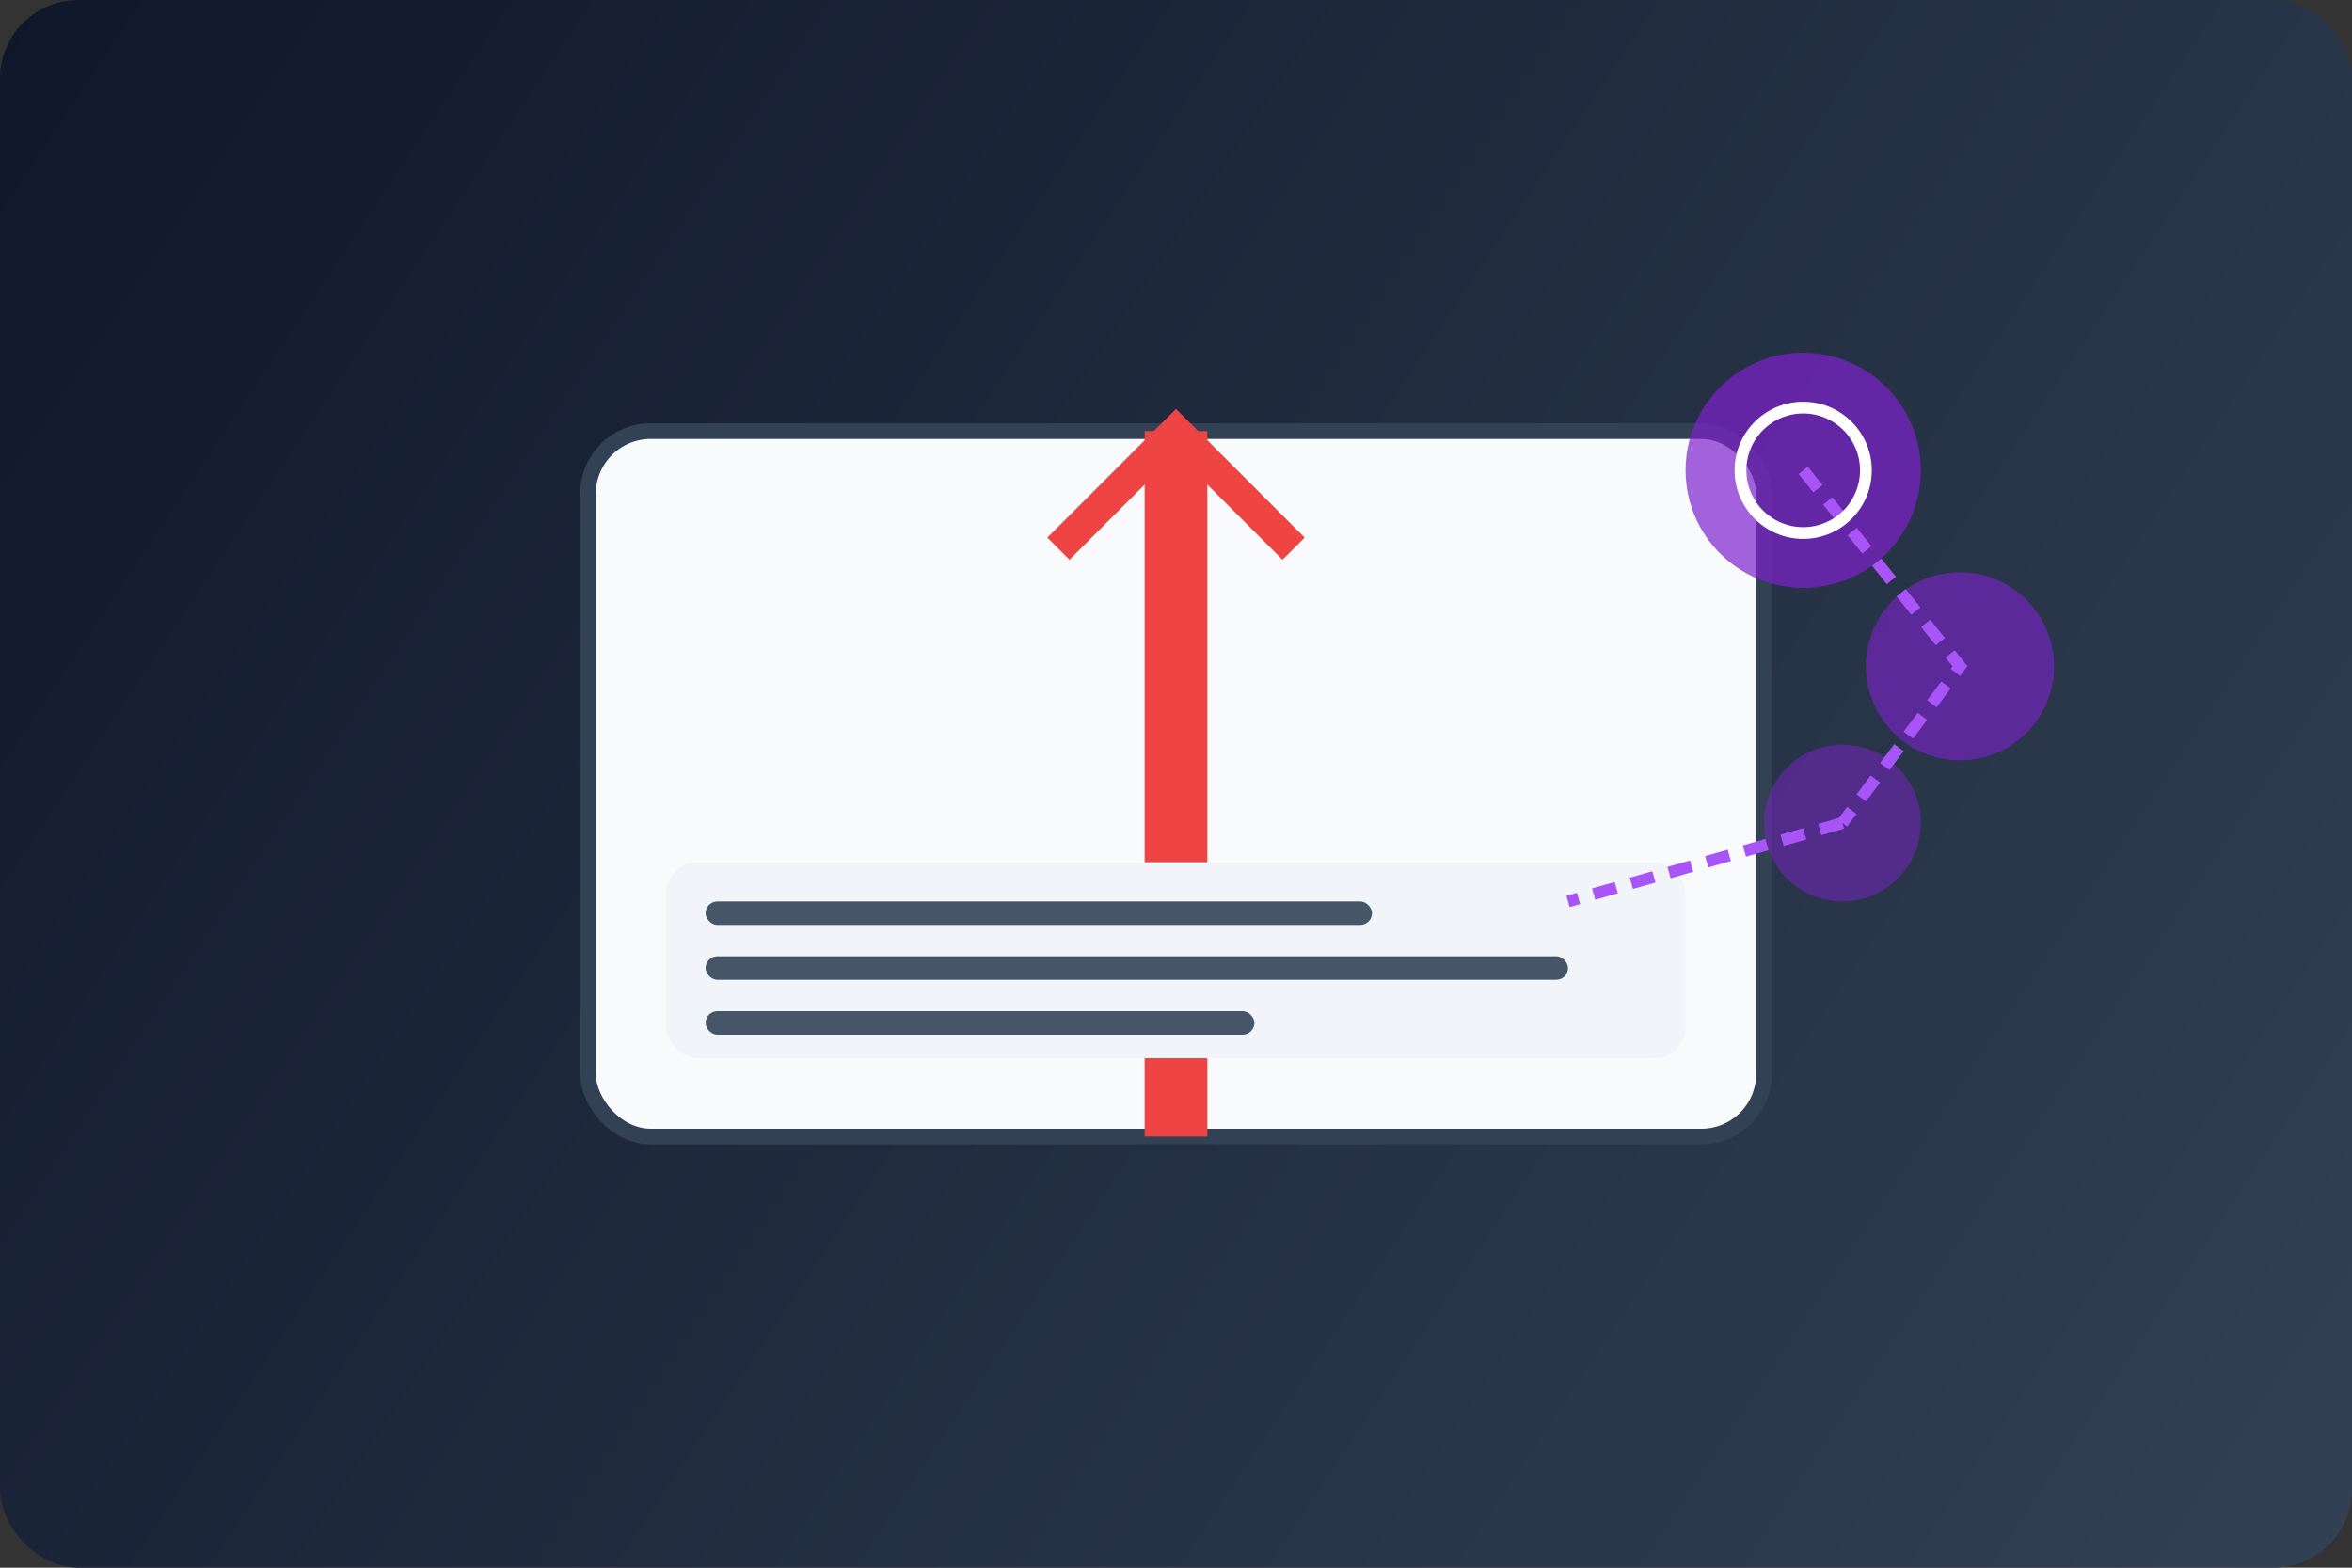 <?xml version="1.0" encoding="UTF-8"?>
<svg width="300" height="200" viewBox="0 0 300 200" fill="none" xmlns="http://www.w3.org/2000/svg">
  <rect x="0" y="0" width="300" height="200" fill="#333333" stroke="none"/>
  <!-- Background with gradient -->
  <rect width="300" height="200" rx="10" fill="url(#paint0_linear)" />
  
  <!-- Gift card -->
  <rect x="75" y="55" width="150" height="90" rx="8" fill="#f8fafc" stroke="#334155" stroke-width="2" />
  
  <!-- Gift card ribbon -->
  <path d="M150 55 L150 145" stroke="#ef4444" stroke-width="8" />
  <path d="M135 70 L150 55 L165 70" fill="none" stroke="#ef4444" stroke-width="4" />
  
  <!-- AI text generator visualization -->
  <rect x="85" y="110" width="130" height="25" rx="4" fill="#f1f5f9" />
  
  <!-- Generated text lines -->
  <rect x="90" y="115" width="85" height="3" rx="1.5" fill="#475569" />
  <rect x="90" y="122" width="110" height="3" rx="1.5" fill="#475569" />
  <rect x="90" y="129" width="70" height="3" rx="1.5" fill="#475569" />
  
  <!-- AI nodes -->
  <circle cx="230" cy="60" r="15" fill="#7e22ce" fill-opacity="0.7" />
  <circle cx="250" cy="85" r="12" fill="#7e22ce" fill-opacity="0.6" />
  <circle cx="235" cy="105" r="10" fill="#7e22ce" fill-opacity="0.5" />
  
  <!-- Connection lines -->
  <path d="M230 60 L250 85 L235 105" stroke="#a855f7" stroke-width="1.5" stroke-dasharray="3 2" />
  <path d="M235 105 L200 115" stroke="#a855f7" stroke-width="1.5" stroke-dasharray="3 2" />
  
  <!-- OpenAI symbol -->
  <circle cx="230" cy="60" r="8" fill="none" stroke="#ffffff" stroke-width="1.5" />
  
  <!-- Gradient definition -->
  <defs>
    <linearGradient id="paint0_linear" x1="0" y1="0" x2="300" y2="200" gradientUnits="userSpaceOnUse">
      <stop stop-color="#0f172a" />
      <stop offset="1" stop-color="#334155" />
    </linearGradient>
  </defs>
</svg>